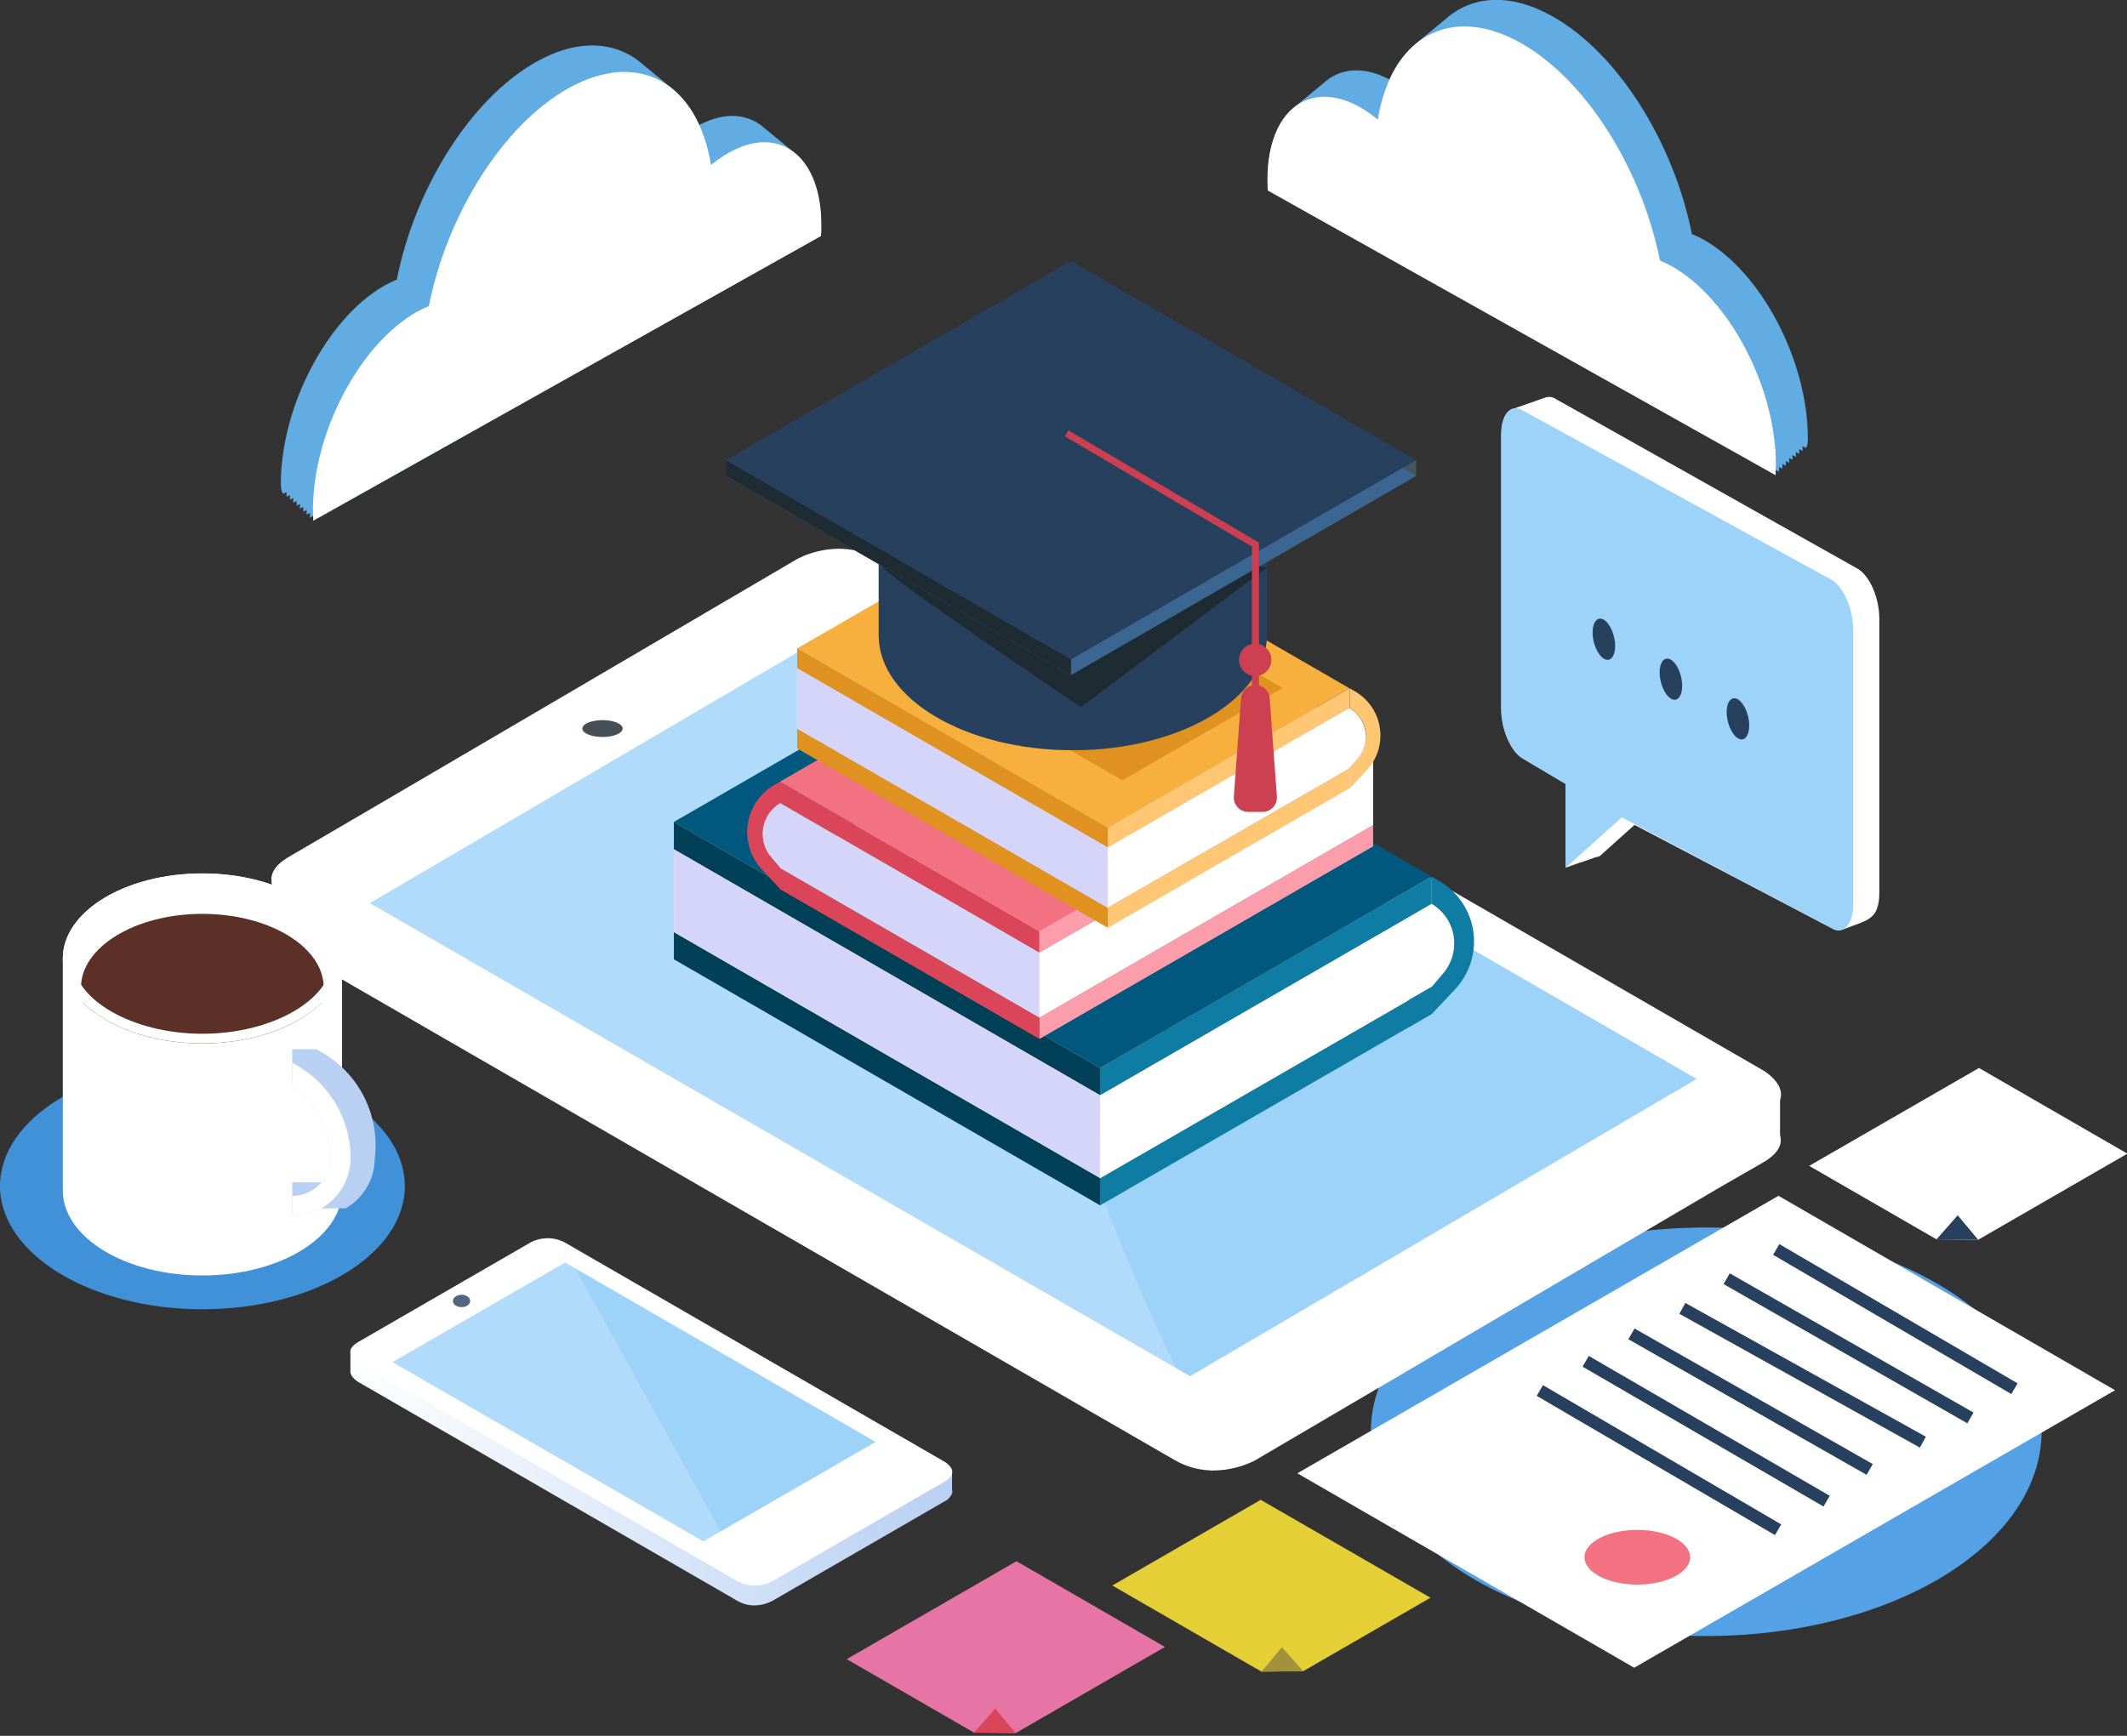 <?xml version="1.0" encoding="UTF-8"?>
<svg width="343px" height="280px" viewBox="0 0 343 280" version="1.1" xmlns="http://www.w3.org/2000/svg" xmlns:xlink="http://www.w3.org/1999/xlink">
    <rect x="0" y="0" width="343" height="280" fill="#333333" stroke="none"/>
    <!-- Generator: Sketch 48.2 (47327) - http://www.bohemiancoding.com/sketch -->
    <title>Online Course</title>
    <desc>Created with Sketch.</desc>
    <defs>
        <linearGradient x1="0%" y1="49.987%" x2="100.019%" y2="49.987%" id="linearGradient-1">
            <stop stop-color="#FFFFFF" offset="0%"></stop>
            <stop stop-color="#B8D0F2" offset="100%"></stop>
        </linearGradient>
        <linearGradient x1="20187%" y1="37134%" x2="21971%" y2="37134%" id="linearGradient-2">
            <stop stop-color="#FFFFFF" offset="0%"></stop>
            <stop stop-color="#B8D0F2" offset="100%"></stop>
        </linearGradient>
        <linearGradient x1="4382%" y1="18931%" x2="28705%" y2="18931%" id="linearGradient-3">
            <stop stop-color="#FFFFFF" offset="0%"></stop>
            <stop stop-color="#B8D0F2" offset="100%"></stop>
        </linearGradient>
        <linearGradient x1="12225%" y1="29536%" x2="36563%" y2="29536%" id="linearGradient-4">
            <stop stop-color="#FFFFFF" offset="0%"></stop>
            <stop stop-color="#B8D0F2" offset="100%"></stop>
        </linearGradient>
        <linearGradient x1="28285%" y1="16713%" x2="37000%" y2="16713%" id="linearGradient-5">
            <stop stop-color="#61ACE2" offset="0%"></stop>
            <stop stop-color="#B8D0F2" offset="100%"></stop>
        </linearGradient>
        <linearGradient x1="1635%" y1="17447%" x2="10349%" y2="17447%" id="linearGradient-6">
            <stop stop-color="#61ACE2" offset="0%"></stop>
            <stop stop-color="#B8D0F2" offset="100%"></stop>
        </linearGradient>
        <linearGradient x1="12890%" y1="13369.741%" x2="9397%" y2="19417.067%" id="linearGradient-7">
            <stop stop-color="#FFFFFF" offset="0%"></stop>
            <stop stop-color="#B8D0F2" offset="100%"></stop>
        </linearGradient>
        <linearGradient x1="1013%" y1="15461%" x2="5515%" y2="15461%" id="linearGradient-8">
            <stop stop-color="#FFFFFF" offset="0%"></stop>
            <stop stop-color="#B8D0F2" offset="100%"></stop>
        </linearGradient>
        <linearGradient x1="13255%" y1="8201.787%" x2="13190%" y2="7703.987%" id="linearGradient-9">
            <stop stop-color="#FFFFFF" offset="0%"></stop>
            <stop stop-color="#B8D0F2" offset="100%"></stop>
        </linearGradient>
    </defs>
    <g id="Professionals" stroke="none" stroke-width="1" fill="none" fill-rule="evenodd" transform="translate(-1037, -1021)">
        <g id="Section-2" transform="translate(0, 860)" fill-rule="nonzero">
            <g id="Online-Course" transform="translate(1037, 160)">
                <ellipse id="Oval" fill="#55A1E5" cx="275.14" cy="231.95" rx="54.08" ry="32.95"></ellipse>
                <path d="M153.53,241.93 C153.585,241.734 153.585,241.526 153.53,241.33 L153.53,238.19 L146.92,236.88 L91.13,204.61 C89.389,203.682 87.301,203.682 85.56,204.61 L59.72,219.53 L56.51,218.89 L56.51,222.07 C56.37,223.07 57.73,223.89 57.73,223.89 L118.96,259.25 C119.736,259.699 120.614,259.943 121.51,259.96 C122.553,259.973 123.584,259.73 124.51,259.25 L149.53,244.79 L152.31,243.18 C152.855,242.935 153.282,242.487 153.5,241.93 L153.53,241.93 Z" id="Shape" fill="url(#linearGradient-1)"></path>
                <path d="M149.53,241.6 L124.53,256.07 C122.788,256.994 120.702,256.994 118.96,256.07 L57.73,220.71 C57.73,220.71 54.95,219.11 57.73,217.5 L85.53,201.43 C87.271,200.502 89.359,200.502 91.1,201.43 L152.33,236.79 C152.33,236.79 155.12,238.39 152.33,240 L149.53,241.6 Z" id="Shape" fill="#FFFFFF"></path>
                <polygon id="Shape" fill="#9DD2F9" points="141.2 233.59 91.13 204.65 63.29 220.72 113.42 249.63"></polygon>
                <path d="M140.85,238.86 L140.38,238.59 C139.681,238.186 138.819,238.186 138.12,238.59 L123.84,246.82 C123.569,246.975 123.402,247.263 123.402,247.575 C123.402,247.887 123.569,248.175 123.84,248.33 L124.01,248.43 C124.818,248.896 125.812,248.896 126.62,248.43 L140.85,240.19 C141.077,240.045 141.214,239.794 141.214,239.525 C141.214,239.256 141.077,239.005 140.85,238.86 Z" id="Shape" fill="url(#linearGradient-2)"></path>
                <ellipse id="Oval" fill="#27405E" cx="74.43" cy="210.85" rx="1.39" ry="1"></ellipse>
                <path d="M90.25,201.04 C88.697,200.541 87.009,200.681 85.56,201.43 L57.73,217.5 C54.95,219.11 57.73,220.71 57.73,220.71 L118.96,256.07 C119.598,256.44 120.307,256.672 121.04,256.75 C111.03,238.66 97.13,213.52 90.25,201.04 Z" id="Shape" fill="#FFFFFF" opacity="0.2"></path>
                <polygon id="Shape" fill="url(#linearGradient-3)" points="43.82 142.44 43.82 150.64 195.41 238.19 287.05 185.61 287.05 176.79"></polygon>
                <path d="M277.79,192.26 L202.45,236.53 C202.45,236.53 195.96,240.27 189.45,236.53 C182.94,232.79 46.66,154.08 46.66,154.08 C46.66,154.08 40.17,150.34 46.66,146.59 C53.15,142.84 128.49,98.59 128.49,98.59 C128.49,98.59 134.99,94.84 141.49,98.59 L284.27,181.05 C284.27,181.05 290.78,184.79 284.27,188.54 L277.79,192.26 Z" id="Shape" fill="url(#linearGradient-4)"></path>
                <path d="M277.79,184.84 L202.45,229.11 C202.45,229.11 195.96,232.85 189.45,229.11 C182.94,225.37 46.66,146.66 46.66,146.66 C46.66,146.66 40.17,142.92 46.66,139.17 C53.15,135.42 128.53,91.19 128.53,91.19 C128.53,91.19 135.03,87.44 141.53,91.19 L284.31,173.65 C284.31,173.65 290.82,177.39 284.31,181.14 L277.79,184.84 Z" id="Shape" fill="#FFFFFF"></path>
                <polygon id="Shape" fill="#9DD2F9" points="273.6 175.04 141.48 98.66 59.64 146.68 191.9 222.99"></polygon>
                <ellipse id="Oval" fill="#17232B" cx="97.16" cy="118.52" rx="3.25" ry="1.36"></ellipse>
                <path d="M139.43,90.19 C135.808,89.065 131.887,89.424 128.53,91.19 C128.53,91.19 53.19,135.46 46.7,139.19 C40.21,142.92 46.7,146.68 46.7,146.68 C46.7,146.68 183,225.4 189.49,229.13 C190.981,229.992 192.637,230.53 194.35,230.71 C170.97,188.51 155.47,119.35 139.43,90.19 Z" id="Shape" fill="#FFFFFF" opacity="0.2"></path>
                <polygon id="Shape" fill="#0F7DA3" points="230.88 164.56 177.41 195.43 177.41 191.02 230.88 160.17"></polygon>
                <polygon id="Shape" fill="#D9C1A7" points="230.88 160.17 162.13 120.47 108.67 151.33 177.41 191.02"></polygon>
                <polygon id="Shape" fill="#004056" points="177.41 195.43 108.67 155.74 108.67 151.33 177.41 191.02"></polygon>
                <polygon id="Shape" fill="#0F7DA3" points="230.88 146.81 177.41 177.68 177.41 173.27 230.88 142.41"></polygon>
                <polygon id="Shape" fill="#00587F" points="108.67 133.58 177.41 173.27 230.88 142.41 162.13 102.71"></polygon>
                <polygon id="Shape" fill="#004056" points="177.41 177.68 108.67 137.99 108.67 133.58 177.41 173.27"></polygon>
                <path d="M230.88,146.8 C232.769,147.923 234.064,149.824 234.417,151.993 C234.77,154.162 234.145,156.376 232.71,158.04 L230.88,160.19 L177.41,191.04 L108.66,151.35 L108.66,137.99 L177.41,177.68 L230.88,146.8 Z" id="Shape" fill="#FFFFFF"></path>
                <path d="M232.1,143.12 L230.88,142.4 L230.88,146.8 C232.769,147.923 234.064,149.824 234.417,151.993 C234.77,154.162 234.145,156.376 232.71,158.04 L230.88,160.19 L230.88,164.58 L234.64,160.58 C236.997,158.079 238.083,154.638 237.588,151.236 C237.094,147.835 235.072,144.846 232.1,143.12 Z" id="Shape" fill="#0F7DA3"></path>
                <polygon id="Shape" fill="#0F7DA3" points="227.06 166.76 227.09 162.35 230.88 160.17 230.88 164.56"></polygon>
                <polygon id="Shape" fill="#7474ED" opacity="0.3" points="177.41 177.68 177.37 191.02 108.67 151.33 108.67 137.99"></polygon>
                <polygon id="Shape" fill="#DB455A" points="125.77 144.43 167.62 168.59 167.62 165.13 125.77 140.99"></polygon>
                <polygon id="Shape" fill="#D9C1A7" points="125.77 140.99 179.58 109.91 221.43 134.07 167.62 165.13"></polygon>
                <polygon id="Shape" fill="#FC9DAB" points="167.62 168.59 221.43 137.52 221.43 134.07 167.62 165.13"></polygon>
                <polygon id="Shape" fill="#DB455A" points="125.77 130.53 167.62 154.69 167.62 151.24 125.77 127.09"></polygon>
                <polygon id="Shape" fill="#F27281" points="221.43 120.18 167.62 151.24 125.77 127.09 179.58 96.02"></polygon>
                <polygon id="Shape" fill="#FC9DAB" points="167.62 154.69 221.43 123.63 221.43 120.18 167.62 151.24"></polygon>
                <path d="M125.77,130.52 C124.289,131.398 123.274,132.887 122.998,134.586 C122.722,136.285 123.214,138.019 124.34,139.32 L125.77,140.98 L167.62,165.13 L221.43,134.07 L221.43,123.62 L167.62,154.69 L125.77,130.52 Z" id="Shape" fill="#FFFFFF"></path>
                <path d="M125.77,130.52 C124.289,131.398 123.274,132.887 122.998,134.586 C122.722,136.285 123.214,138.019 124.34,139.32 L125.77,140.98 L167.62,165.13 L167.62,154.69 L125.77,130.52 Z" id="Shape" fill="#7474ED" opacity="0.3"></path>
                <path d="M124.82,127.64 L125.82,127.08 L125.82,130.52 C124.339,131.398 123.324,132.887 123.048,134.586 C122.772,136.285 123.264,138.019 124.39,139.32 L125.82,140.98 L125.82,144.42 L122.88,141.27 C121.047,139.318 120.2,136.64 120.577,133.989 C120.955,131.339 122.515,129.003 124.82,127.64 Z" id="Shape" fill="#DB455A"></path>
                <polygon id="Shape" fill="#FFFFFF" points="146.7 128.89 182.53 108.05 200.45 118.53 164.77 139.18"></polygon>
                <polygon id="Shape" fill="#FFC673" points="217.61 128.16 178.65 150.66 178.65 147.44 217.61 124.96"></polygon>
                <polygon id="Shape" fill="#D9C1A7" points="217.61 124.96 167.51 96.03 128.55 118.52 178.65 147.44"></polygon>
                <polygon id="Shape" fill="#E09220" points="178.65 150.66 128.55 121.73 128.55 118.52 178.65 147.44"></polygon>
                <polygon id="Shape" fill="#FFC673" points="217.61 115.22 178.65 137.72 178.65 134.51 217.61 112.02"></polygon>
                <polygon id="Shape" fill="#F7B03E" points="128.55 105.59 178.65 134.51 217.61 112.02 167.51 83.09"></polygon>
                <polygon id="Shape" fill="#E09220" points="178.65 137.72 128.55 108.8 128.55 105.58 178.65 134.51"></polygon>
                <path d="M217.61,115.19 C218.987,116.008 219.931,117.394 220.188,118.974 C220.444,120.555 219.987,122.169 218.94,123.38 L217.61,124.92 L178.61,147.41 L128.53,118.52 L128.53,108.79 L178.63,137.71 L217.61,115.19 Z" id="Shape" fill="#FFFFFF"></path>
                <path d="M218.53,112.54 L217.64,112.02 L217.64,115.19 C219.017,116.008 219.961,117.394 220.218,118.974 C220.474,120.555 220.017,122.169 218.97,123.38 L217.64,124.92 L217.64,128.19 L220.38,125.26 C222.095,123.437 222.884,120.931 222.524,118.454 C222.164,115.977 220.693,113.799 218.53,112.54 Z" id="Shape" fill="#FFC673"></path>
                <polygon id="Shape" fill="#E09220" points="141.98 104.32 180.98 126.87 206.84 111.98 167.69 89.19"></polygon>
                <polygon id="Shape" fill="#7474ED" opacity="0.3" points="178.65 147.44 178.65 137.72 128.55 108.8 128.55 118.52"></polygon>
                <polygon id="Shape" fill="#455560" points="228.36 75.22 228.36 77.76 172.72 109.9 117.06 77.76 117.06 75.21"></polygon>
                <path d="M141.69,83.95 L141.69,103.48 C141.69,113.72 155.69,122.02 173,122.02 C190.31,122.02 204.31,113.72 204.31,103.48 L204.31,83.95 L141.69,83.95 Z" id="Shape" fill="#27405E"></path>
                <path d="M204.3,92.55 L174.3,115.07 C174.3,115.07 140.98,92.66 142.3,92.3 C143.62,91.94 163.43,84.7 163.43,84.7 L204.3,92.55 Z" id="Shape" fill="#1E2B33"></path>
                <polygon id="Shape" fill="#3A6691" points="117.06 77.76 172.71 45.63 228.36 77.76 172.72 109.9"></polygon>
                <polygon id="Shape" fill="#27405E" points="117.06 75.21 172.71 43.09 228.36 75.22 172.72 107.35"></polygon>
                <polygon id="Shape" fill="#1E2B33" points="172.72 109.9 172.72 107.35 117.06 75.21 117.06 77.76"></polygon>
                <path d="M201.27,131.96 L203.6,131.96 C204.243,131.962 204.858,131.695 205.297,131.224 C205.735,130.754 205.957,130.122 205.91,129.48 L204.75,113.64 C204.661,112.431 203.652,111.497 202.44,111.5 C201.228,111.497 200.219,112.431 200.13,113.64 L198.97,129.48 C198.923,130.12 199.144,130.75 199.58,131.221 C200.016,131.691 200.628,131.959 201.27,131.96 Z" id="Shape" fill="#CC4051"></path>
                <polygon id="Shape" fill="#CC4051" points="201.89 122.36 203.02 122.36 203.02 88.53 172.28 70.41 171.72 71.38 201.89 89.17"></polygon>
                <circle id="Oval" fill="#CC4051" cx="202.41" cy="107.44" r="2.61"></circle>
                <ellipse id="Oval" fill="#4191D9" cx="32.64" cy="192.31" rx="32.64" ry="19.88"></ellipse>
                <path d="M291.53,71.66 C291.53,59.19 284.01,44.87 274.73,39.66 C274.116,39.318 273.481,39.014 272.83,38.75 C269.94,24.11 260.97,9.58 250.33,3.62 C243.54,-0.19 237.42,0.27 233.13,4.06 C232.94,4.21 232.74,4.37 232.56,4.53 C232.38,4.69 232.17,4.84 231.99,5 C231.81,5.16 231.6,5.31 231.42,5.47 C231.24,5.63 231.03,5.78 230.85,5.94 C230.67,6.1 230.46,6.25 230.28,6.41 C230.1,6.57 229.89,6.72 229.71,6.88 C229.53,7.04 229.32,7.19 229.14,7.35 C228.96,7.51 228.75,7.66 228.57,7.82 C226.613,9.43 225.072,11.488 224.08,13.82 C219.87,11.6 216.08,11.97 213.44,14.4 C213.24,14.55 213.05,14.71 212.87,14.87 C212.69,15.03 212.48,15.18 212.3,15.34 C212.12,15.5 211.91,15.65 211.73,15.81 C211.55,15.97 211.34,16.12 211.16,16.28 C210.98,16.44 210.77,16.59 210.59,16.75 C210.41,16.91 210.2,17.06 210.02,17.22 C209.84,17.38 209.63,17.53 209.45,17.69 C209.27,17.85 209.06,18 208.88,18.16 C206.13,20.25 204.42,24.35 204.42,29.94 C204.42,30.53 204.42,31.12 204.49,31.71 L286.36,77.58 C286.36,77.33 286.36,77.06 286.36,76.8 L286.9,77.1 C286.9,76.85 286.9,76.58 286.9,76.32 L287.44,76.62 C287.44,76.37 287.44,76.1 287.44,75.84 L287.98,76.14 C287.98,75.89 287.98,75.62 287.98,75.36 L288.52,75.66 C288.52,75.41 288.52,75.14 288.52,74.88 L289.06,75.18 C289.06,74.93 289.06,74.66 289.06,74.4 L289.6,74.7 C289.6,74.45 289.6,74.18 289.6,73.92 L290.14,74.22 C290.14,73.97 290.14,73.7 290.14,73.44 L290.68,73.74 C290.68,73.49 290.68,73.22 290.68,72.96 L291.22,73.26 C291.53,72.81 291.53,72.25 291.53,71.66 Z" id="Shape" fill="url(#linearGradient-5)"></path>
                <path d="M286.31,77.64 C286.31,77.08 286.38,76.53 286.38,75.94 C286.38,63.47 278.86,49.15 269.58,43.94 C268.966,43.598 268.331,43.294 267.68,43.03 C264.79,28.39 255.82,13.86 245.18,7.9 C233.81,1.53 224.33,7.08 222.18,20.29 C221.284,19.54 220.324,18.87 219.31,18.29 C211.07,13.67 204.39,18.9 204.39,29.97 C204.39,30.56 204.39,31.15 204.46,31.74 L286.31,77.64 Z" id="Shape" fill="#FFFFFF"></path>
                <path d="M45.29,79.01 C45.29,66.54 52.81,52.22 62.09,47.01 C62.704,46.668 63.339,46.364 63.99,46.1 C66.88,31.46 75.85,16.93 86.49,10.97 C93.28,7.16 99.4,7.62 103.69,11.41 C103.88,11.56 104.08,11.72 104.26,11.88 C104.44,12.04 104.65,12.19 104.83,12.35 C105.01,12.51 105.22,12.66 105.4,12.82 C105.58,12.98 105.79,13.13 105.97,13.29 C106.15,13.45 106.36,13.6 106.54,13.76 C106.72,13.92 106.93,14.07 107.11,14.23 C107.29,14.39 107.5,14.54 107.68,14.7 C107.86,14.86 108.07,15.01 108.25,15.17 C110.207,16.78 111.748,18.838 112.74,21.17 C116.95,18.95 120.74,19.32 123.38,21.75 C123.58,21.9 123.77,22.06 123.95,22.22 C124.13,22.38 124.34,22.53 124.52,22.69 C124.7,22.85 124.91,23 125.09,23.16 C125.27,23.32 125.48,23.47 125.66,23.63 C125.84,23.79 126.05,23.94 126.23,24.1 C126.41,24.26 126.62,24.41 126.8,24.57 C126.98,24.73 127.19,24.88 127.37,25.04 C127.55,25.2 127.76,25.35 127.94,25.51 C130.69,27.6 132.4,31.7 132.4,37.29 C132.4,37.88 132.4,38.47 132.33,39.06 L50.53,84.98 C50.53,84.73 50.53,84.46 50.53,84.2 L49.99,84.5 C49.99,84.25 49.99,83.98 49.99,83.72 L49.45,84.02 C49.45,83.77 49.45,83.5 49.45,83.24 L48.91,83.54 C48.91,83.29 48.91,83.02 48.91,82.76 L48.37,83.06 C48.37,82.81 48.37,82.54 48.37,82.28 L47.83,82.58 C47.83,82.33 47.83,82.06 47.83,81.8 L47.29,82.1 C47.29,81.85 47.29,81.58 47.29,81.32 L46.75,81.62 C46.75,81.37 46.75,81.1 46.75,80.84 L46.21,81.14 C46.21,80.89 46.21,80.62 46.21,80.36 L45.67,80.66 C45.33,80.19 45.29,79.6 45.29,79.01 Z" id="Shape" fill="url(#linearGradient-6)"></path>
                <path d="M50.53,84.98 C50.53,84.42 50.46,83.87 50.46,83.28 C50.46,70.81 57.98,56.49 67.26,51.28 C67.874,50.938 68.509,50.634 69.16,50.37 C72.05,35.73 81.02,21.2 91.66,15.24 C103.03,8.87 112.51,14.42 114.66,27.63 C115.556,26.88 116.516,26.211 117.53,25.63 C125.77,21.01 132.45,26.24 132.45,37.31 C132.45,37.9 132.45,38.49 132.38,39.08 L50.53,84.98 Z" id="Shape" fill="#FFFFFF"></path>
                <path d="M39.86,145.62 L10.13,155.62 L10.13,193.03 C10.13,200.6 20.21,206.74 32.64,206.74 C45.07,206.74 55.15,200.6 55.15,193.03 L55.15,155.6 L39.86,145.62 Z" id="Shape" fill="url(#linearGradient-7)"></path>
                <ellipse id="Oval" fill="url(#linearGradient-8)" cx="32.64" cy="155.61" rx="22.51" ry="13.71"></ellipse>
                <path d="M13.47,162.8 C17.47,166.71 24.53,169.32 32.63,169.32 C40.73,169.32 47.83,166.71 51.79,162.8 C52.066,162.009 52.208,161.178 52.21,160.34 C52.21,153.75 43.44,148.41 32.63,148.41 C21.82,148.41 13.05,153.75 13.05,160.34 C13.052,161.178 13.194,162.009 13.47,162.8 Z" id="Shape" fill="#5B3127"></path>
                <path d="M32.64,143.47 C43.99,143.47 53.57,149.03 53.57,155.61 C53.57,162.19 43.98,167.75 32.64,167.75 C21.3,167.75 11.71,162.19 11.71,155.6 C11.71,149.01 21.3,143.46 32.64,143.46 L32.64,143.47 Z M32.64,141.88 C20.21,141.88 10.13,148.02 10.13,155.59 C10.13,163.16 20.21,169.3 32.64,169.3 C45.07,169.3 55.15,163.16 55.15,155.59 C55.15,148.02 45.07,141.88 32.64,141.88 Z" id="Shape" fill="#FFFFFF"></path>
                <path d="M51.84,170.72 L51.02,170.25 L47.13,170.25 L47.13,176.19 C50.964,178.786 53.266,183.11 53.28,187.74 C53.287,189.17 52.792,190.558 51.88,191.66 C51.595,191.701 51.308,191.721 51.02,191.72 L47.13,191.72 L47.13,197.19 C48.785,197.185 50.41,196.744 51.84,195.91 L55.73,195.91 C58.657,194.244 60.458,191.128 60.44,187.76 C61.269,180.866 57.878,174.148 51.84,170.72 Z" id="Shape" fill="url(#linearGradient-9)"></path>
                <path d="M47.95,172.9 L47.13,172.43 L47.13,176.19 C50.964,178.786 53.266,183.11 53.28,187.74 C53.275,191.138 50.528,193.894 47.13,193.91 L47.13,197.19 C52.326,197.168 56.529,192.956 56.54,187.76 C56.523,181.631 53.252,175.973 47.95,172.9 Z" id="Shape" fill="#FFFFFF"></path>
                <polygon id="Shape" fill="#FFFFFF" points="209.21 238.65 286.8 193.89 341.07 225.25 263.53 270.01"></polygon>
                <ellipse id="Oval" fill="#F27281" cx="264.03" cy="252.19" rx="8.52" ry="4.41"></ellipse>
                <g id="Group" transform="translate(247, 201)" fill="#27405E">
                    <rect id="Rectangle-path" transform="translate(58.643, 12.774) rotate(-59.69) translate(-58.643, -12.774) " x="57.643" y="-9.476" width="2" height="44.5"></rect>
                    <rect id="Rectangle-path" transform="translate(51.097, 17.491) rotate(-60.26) translate(-51.097, -17.491) " x="50.097" y="-5.144" width="2" height="45.27"></rect>
                    <rect id="Rectangle-path" transform="translate(43.687, 21.836) rotate(-60.91) translate(-43.687, -21.836) " x="42.687" y="-0.354" width="2" height="44.38"></rect>
                    <rect id="Rectangle-path" transform="translate(35.299, 26.095) rotate(-60.35) translate(-35.299, -26.095) " x="34.299" y="3.99" width="2" height="44.21"></rect>
                    <rect id="Rectangle-path" transform="translate(28.135, 30.864) rotate(-59.86) translate(-28.135, -30.864) " x="27.135" y="8.399" width="2" height="44.93"></rect>
                    <rect id="Rectangle-path" transform="translate(20.525, 35.525) rotate(-59.69) translate(-20.525, -35.525) " x="19.525" y="13.275" width="2" height="44.5"></rect>
                </g>
                <polygon id="Shape" fill="#FFFFFF" points="291.75 189.06 319.13 173.27 343.06 187.09 319 200.98 312.28 200.91"></polygon>
                <polygon id="Shape" fill="#27405E" points="315.7 197.03 312.28 200.91 319 200.98"></polygon>
                <polygon id="Shape" fill="#E675A5" points="136.54 268.63 163.92 252.83 187.86 266.66 163.8 280.55 157.07 280.48"></polygon>
                <polygon id="Shape" fill="#DB455A" points="160.49 276.6 157.07 280.48 163.8 280.55"></polygon>
                <polygon id="Shape" fill="#E5CF36" points="230.68 258.72 203.3 242.93 179.37 256.75 203.42 270.64 210.15 270.57"></polygon>
                <polygon id="Shape" fill="#A2923C" points="206.73 266.69 210.15 270.57 203.42 270.64"></polygon>
                <path d="M299.53,92.72 L250.89,65.36 C250.382,65.012 249.738,64.93 249.16,65.14 L248.99,65.2 L248.82,65.26 L248.65,65.32 L248.48,65.38 L248.31,65.44 L248.14,65.5 L247.96,65.56 L247.79,65.62 L247.62,65.68 L247.45,65.74 L247.28,65.8 L247.11,65.86 L246.94,65.92 L246.77,65.98 L246.6,66.04 L246.43,66.1 L246.25,66.16 L246.08,66.22 L245.91,66.28 L245.74,66.34 L245.57,66.4 L245.4,66.46 L245.23,66.52 L245.06,66.58 L244.89,66.64 L244.72,66.7 L244.55,66.76 L244.38,66.82 L244.21,66.88 L244.04,66.94 C242.91,67.25 242.13,68.81 242.13,71.14 L242.13,115.37 C242.13,118.67 243.68,122.27 245.6,123.37 L252.52,127.47 L252.52,140.99 L252.69,140.83 L252.69,140.93 L252.86,140.77 L252.86,140.87 L253.03,140.71 L253.03,140.81 L253.2,140.65 L253.2,140.75 L253.37,140.59 L253.37,140.69 L253.54,140.53 L253.54,140.63 L253.71,140.47 L253.71,140.57 L253.88,140.41 L253.88,140.51 L254.05,140.35 L254.05,140.45 L254.22,140.29 L254.22,140.39 L254.39,140.23 L254.39,140.33 L254.53,140.19 L254.53,140.29 L254.7,140.13 L254.7,140.19 L254.87,140.03 L254.87,140.19 L255.04,140.03 L255.04,140.13 L255.21,139.97 L255.21,140.07 L255.38,139.91 L255.38,140.01 L255.55,139.85 L255.55,139.95 L255.72,139.79 L255.72,139.89 L255.89,139.73 L255.89,139.83 L256.06,139.67 L256.06,139.77 L256.23,139.61 L256.23,139.71 L256.4,139.55 L256.4,139.65 L256.57,139.49 L256.57,139.59 L256.74,139.43 L256.74,139.53 L256.91,139.37 L256.91,139.47 L257.08,139.31 L257.08,139.41 L257.25,139.25 L257.25,139.35 L257.53,139.19 L257.53,139.29 L257.7,139.13 L257.7,139.23 L257.87,139.07 L257.87,139.19 L263.58,134.06 L295.39,150.73 C295.898,151.078 296.542,151.16 297.12,150.95 L297.29,150.89 L297.46,150.83 C300.94,149.43 303.06,149.49 303.06,145 L303.06,100.76 C303.05,97.46 301.53,93.86 299.53,92.72 Z" id="Shape" fill="#FFFFFF"></path>
                <path d="M295.37,94.53 L245.53,67.19 C243.61,66.05 242.06,67.81 242.06,71.11 L242.06,115.34 C242.06,118.64 243.61,122.24 245.53,123.34 L252.45,127.44 L252.45,140.99 L261.52,132.84 L295.38,150.72 C297.3,151.86 298.85,150.1 298.85,146.8 L298.85,102.57 C298.84,99.26 297.29,95.67 295.37,94.53 Z" id="Shape" fill="#9DD2F9"></path>
                <path d="M260.46,105.19 C260.46,106.93 259.64,107.85 258.64,107.25 C257.64,106.65 256.82,104.76 256.82,103.03 C256.82,101.3 257.64,100.37 258.64,100.97 C259.64,101.57 260.46,103.49 260.46,105.19 Z" id="Shape" fill="#27405E"></path>
                <path d="M271.27,111.63 C271.27,113.37 270.45,114.29 269.45,113.69 C268.45,113.09 267.63,111.2 267.63,109.47 C267.63,107.74 268.45,106.81 269.45,107.41 C270.45,108.01 271.27,109.89 271.27,111.63 Z" id="Shape" fill="#27405E"></path>
                <path d="M282.08,118.03 C282.08,119.77 281.26,120.69 280.26,120.09 C279.26,119.49 278.44,117.6 278.44,115.87 C278.44,114.14 279.26,113.21 280.26,113.81 C281.26,114.41 282.08,116.3 282.08,118.03 Z" id="Shape" fill="#27405E"></path>
            </g>
        </g>
    </g>
</svg>